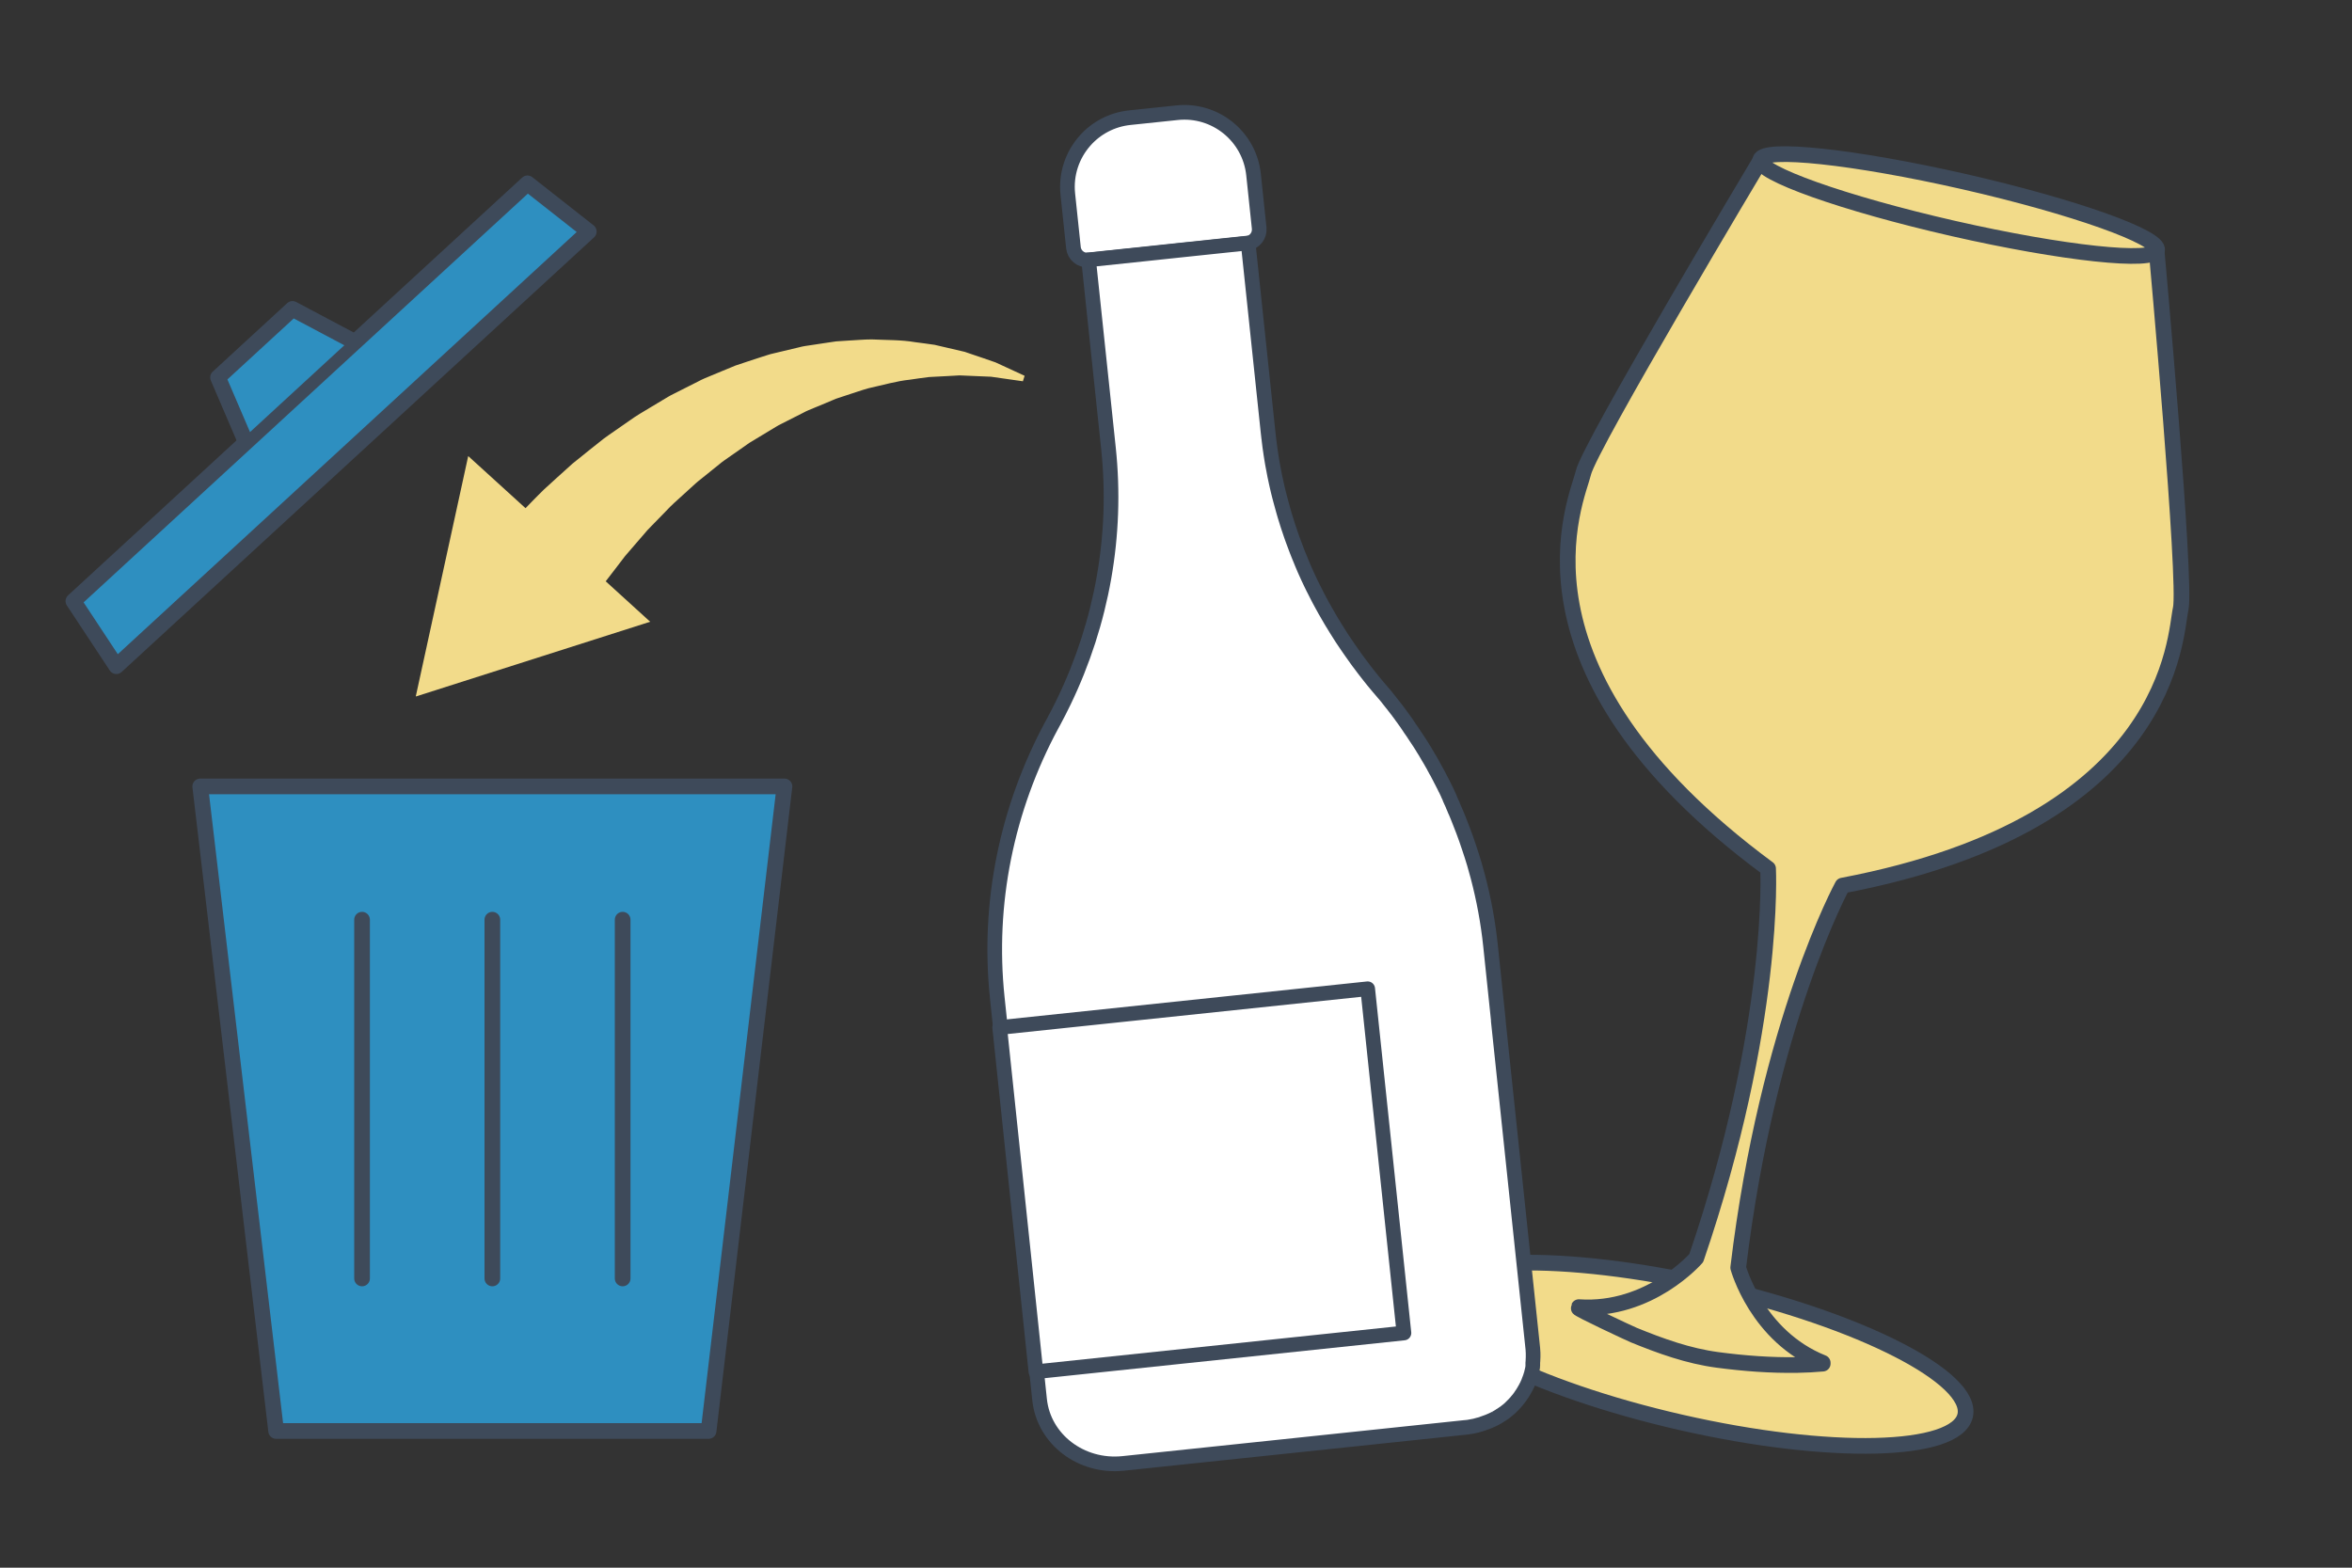 <?xml version="1.0" encoding="UTF-8"?>
<svg id="_レイヤー_2" data-name="レイヤー 2" xmlns="http://www.w3.org/2000/svg" viewBox="0 0 300 200">
  <rect x="0" y="0" width="300" height="200" fill="#333333" stroke="none"/>
  <defs>
    <style>
      .cls-1, .cls-2 {
        fill: none;
      }

      .cls-3, .cls-4, .cls-5, .cls-2 {
        stroke: #3e4a5a;
        stroke-linejoin: round;
      }

      .cls-3, .cls-4, .cls-2 {
        stroke-width: 2px;
      }

      .cls-3, .cls-6 {
        fill: #f2db8a;
      }

      .cls-4 {
        fill: #2e8fc0;
      }

      .cls-4, .cls-5, .cls-2 {
        stroke-linecap: round;
      }

      .cls-5 {
        fill: #fff;
        stroke-width: 1.87px;
      }
    </style>
  </defs>
  <g id="_レイヤー_1-2" data-name="レイヤー 1">
    <g>
      <rect class="cls-1" width="300" height="200"/>
      <g>
        <g>
          <path class="cls-3" d="M250.66,180.59c-1.1,4.8-17.33,5.19-36.26.87-18.93-4.32-33.39-11.71-32.3-16.51,1.1-4.8,17.33-5.19,36.26-.87,18.93,4.32,33.39,11.71,32.3,16.51Z"/>
          <g>
            <path class="cls-3" d="M250.64,26.35l24.45,5.77s3.82,42.2,3.06,45.55c-.77,3.36-.9,27.28-43.14,35.31,0,0-9.54,17.42-13.3,48.74,0,0,2.36,8.76,10.78,12.14v.11c-1.05.1-2.12.15-3.19.17-3.42.06-6.85-.2-10.24-.65-3.7-.49-7.23-1.76-10.68-3.17-.55-.23-7.16-3.32-7.06-3.47l.06-.09c9.05.61,14.98-6.26,14.98-6.26,10.2-29.85,9.16-49.69,9.16-49.69-34.58-25.55-24.32-47.17-23.55-50.52.77-3.36,22.51-39.72,22.51-39.72l24.54,5.41,1.63.37Z"/>
            <path class="cls-3" d="M275.14,31.93c-.38,1.65-12.01.4-25.99-2.78-13.98-3.19-25-7.11-24.63-8.76.38-1.65,12.01-.4,25.99,2.78,13.98,3.19,25,7.11,24.63,8.76Z"/>
          </g>
        </g>
        <g>
          <path class="cls-5" d="M138.77,33.18h0s.05,0,.08,0l8.64-.91,2.91-.31,8.64-.91s.06,0,.08-.01c.91-.14,1.57-.97,1.49-1.9,0-.01,0-.02,0-.03l-.72-6.83c-.51-4.88-4.89-8.42-9.76-7.9l-6.02.63c-2.3.24-4.31,1.34-5.73,2.95-1.59,1.8-2.45,4.23-2.18,6.81l.72,6.83c.1.94.92,1.63,1.85,1.57Z"/>
          <path class="cls-5" d="M191.12,130.21l-1-9.54c-.31-2.99-.86-5.94-1.62-8.83-.14-.54-.29-1.08-.45-1.62-.1-.36-.21-.72-.33-1.07-.11-.36-.23-.71-.35-1.06-.12-.35-.24-.71-.36-1.06-.25-.7-.51-1.4-.79-2.09-.07-.19-.15-.37-.22-.56-.06-.15-.12-.3-.18-.44-.01-.03-.03-.07-.04-.1-.03-.07-.06-.14-.09-.21-.01-.04-.03-.07-.05-.11-.03-.07-.06-.13-.09-.2,0,0,0,0,0-.01-.04-.09-.08-.17-.11-.26-.01-.03-.03-.06-.04-.09-.03-.06-.05-.12-.08-.19,0,0,0-.01,0-.02-.05-.1-.09-.21-.14-.31,0-.02-.01-.03-.02-.05-.02-.03-.03-.07-.05-.1,0-.02-.02-.04-.02-.05-.06-.13-.11-.25-.17-.38,0,0,0-.02-.01-.03,0,0,0-.01,0-.02-.02-.04-.04-.08-.05-.12-.05-.12-.11-.23-.16-.34,0,0,0,0,0-.01,0-.02-.02-.03-.02-.05-.02-.04-.04-.09-.06-.13-.05-.11-.1-.21-.15-.32,0-.01-.01-.03-.02-.04-.03-.05-.05-.11-.08-.16,0-.01-.01-.02-.02-.03-.05-.1-.1-.21-.15-.31,0-.01,0-.02-.01-.03-.01-.02-.02-.05-.04-.07-.09-.17-.17-.34-.26-.51-.03-.05-.06-.11-.09-.17-.05-.09-.09-.18-.14-.27,0-.01-.01-.03-.02-.04-.02-.03-.04-.07-.05-.1,0,0,0-.02-.01-.02-.07-.13-.14-.26-.21-.4-.02-.04-.04-.08-.06-.11-.02-.03-.03-.06-.05-.09-.02-.04-.04-.08-.07-.12-.04-.07-.07-.13-.11-.2-.01-.03-.03-.05-.04-.08-.05-.08-.09-.16-.14-.25-.02-.03-.04-.06-.05-.1-.02-.03-.04-.06-.05-.09,0-.01-.02-.03-.02-.04-.09-.15-.18-.31-.26-.46h0c-.03-.06-.06-.11-.09-.16-.05-.08-.1-.17-.15-.25-.02-.03-.04-.06-.06-.09-.02-.03-.04-.06-.05-.09-.02-.03-.04-.07-.06-.1-.02-.04-.04-.07-.06-.11-.06-.11-.13-.21-.19-.32,0,0-.01-.02-.01-.02-.02-.03-.04-.06-.05-.09,0,0-.01-.02-.02-.03-.1-.16-.2-.32-.3-.48,0,0,0-.01-.01-.02-.03-.05-.06-.1-.09-.15,0,0,0,0,0,0-.09-.15-.19-.29-.28-.44,0-.01-.01-.02-.02-.03-.01-.02-.03-.04-.04-.06-.02-.03-.04-.06-.06-.09-.04-.06-.07-.11-.11-.17-.08-.12-.16-.24-.24-.36-.01-.02-.02-.04-.04-.05,0,0,0,0,0-.01,0,0,0-.01-.01-.02,0-.01-.02-.03-.03-.04-.08-.13-.17-.25-.25-.38,0,0,0,0,0,0-.03-.05-.07-.1-.1-.15-.02-.03-.04-.06-.06-.09-.02-.03-.05-.07-.07-.1-.01-.02-.02-.03-.04-.05,0,0,0-.01-.01-.02-.07-.1-.14-.2-.21-.3,0,0,0-.01-.01-.02,0,0,0,0,0-.01-.01-.02-.02-.03-.04-.05-.05-.07-.1-.14-.14-.21,0,0,0-.01-.01-.02-.05-.07-.09-.13-.14-.2,0-.01-.02-.02-.02-.03,0,0,0,0,0-.01-.12-.17-.24-.33-.36-.5-.03-.04-.05-.07-.08-.11-.01-.02-.03-.04-.04-.06-.09-.12-.17-.23-.26-.35-.01-.02-.02-.03-.03-.05-.03-.04-.05-.07-.08-.11-.01-.01-.02-.03-.03-.04-.07-.1-.15-.19-.22-.29-.01-.02-.03-.04-.04-.06-.02-.02-.04-.05-.06-.08-.02-.03-.04-.06-.07-.09-.07-.09-.14-.18-.21-.27-.06-.07-.11-.14-.17-.22-.01-.01-.02-.03-.03-.04,0,0,0,0-.01-.01-.04-.05-.08-.1-.11-.15-.02-.02-.04-.05-.06-.07-.08-.1-.16-.2-.24-.3,0,0,0,0,0,0-.09-.11-.18-.22-.26-.33-.05-.06-.1-.12-.14-.18-.01-.01-.02-.03-.03-.04-.11-.13-.22-.27-.33-.4-.01-.02-.03-.04-.04-.05,0,0,0,0-.01-.01,0,0,0,0,0,.01-.13-.16-.26-.31-.4-.47.13.15.26.31.39.46-.13-.15-.26-.31-.39-.46l-.16-.19-.15-.17c-.25-.29-.49-.58-.73-.88-.17-.21-.34-.42-.51-.64-.05-.06-.1-.12-.14-.18-.14-.18-.28-.36-.42-.54-.02-.03-.05-.06-.07-.09-.01-.01-.02-.03-.03-.04-.16-.21-.32-.42-.47-.63-.04-.06-.09-.12-.14-.18-.13-.17-.26-.35-.38-.52-.04-.05-.08-.1-.11-.16-.16-.22-.31-.43-.46-.65-.04-.06-.08-.11-.12-.17-.12-.17-.24-.35-.36-.52-.04-.06-.09-.13-.13-.19-.14-.21-.29-.43-.43-.64-.05-.08-.1-.15-.15-.22-.09-.15-.19-.29-.28-.44-.17-.27-.34-.54-.51-.81-.13-.2-.25-.41-.37-.61-.03-.04-.05-.08-.08-.12-.12-.2-.24-.41-.36-.61-.03-.04-.05-.09-.08-.14-.1-.17-.2-.35-.3-.52-.04-.07-.08-.15-.13-.22-.09-.16-.18-.33-.27-.49-.04-.08-.08-.15-.13-.23-.09-.17-.18-.33-.27-.5-.04-.07-.08-.15-.12-.22-.09-.18-.19-.36-.28-.54-.03-.06-.06-.12-.09-.18-.1-.2-.21-.41-.31-.61-.02-.04-.04-.08-.06-.11-.12-.25-.24-.49-.36-.74,0-.01-.01-.02-.02-.04-.11-.23-.22-.47-.33-.7-.03-.07-.06-.14-.09-.2-.08-.17-.16-.35-.24-.53-.04-.09-.08-.18-.12-.27-.07-.16-.14-.31-.2-.47-.04-.1-.09-.21-.13-.31-.06-.14-.12-.28-.17-.42-.05-.11-.09-.23-.14-.34-.06-.14-.11-.28-.17-.42-.04-.11-.09-.22-.13-.33-.05-.14-.11-.28-.16-.42-.04-.12-.09-.23-.13-.35-.05-.13-.1-.27-.15-.4-.04-.12-.08-.23-.13-.35-.05-.14-.1-.28-.15-.42-.04-.12-.08-.23-.12-.35-.05-.14-.09-.28-.14-.42-.04-.12-.08-.23-.12-.35-.05-.14-.09-.29-.14-.43-.03-.11-.07-.22-.1-.33-.05-.16-.1-.32-.15-.48-.03-.1-.06-.19-.09-.29-.08-.25-.15-.51-.22-.77-.01-.05-.03-.1-.04-.15-.06-.21-.12-.42-.17-.62-.03-.11-.06-.22-.09-.33-.04-.15-.08-.3-.12-.45-.03-.12-.06-.23-.09-.35-.04-.15-.07-.29-.11-.44-.03-.12-.05-.23-.08-.35-.03-.15-.07-.29-.1-.43-.03-.12-.05-.24-.08-.37-.03-.14-.06-.28-.09-.42-.03-.12-.05-.25-.08-.37-.03-.14-.06-.28-.08-.42-.02-.13-.05-.25-.07-.38-.03-.14-.05-.27-.08-.41-.02-.13-.05-.26-.07-.38-.02-.14-.05-.28-.07-.42-.02-.12-.04-.24-.06-.37-.02-.15-.05-.3-.07-.45-.02-.12-.04-.23-.05-.35-.02-.16-.05-.32-.07-.48-.01-.11-.03-.21-.04-.32-.03-.19-.05-.38-.07-.57,0-.08-.02-.15-.03-.23-.03-.27-.06-.53-.09-.8h0s-2.54-24.1-2.54-24.1h0s-.06,0-.08,0l-8.64.91-2.91.31-8.64.91s-.05,0-.08,0h0s0,0,0,0l.17,1.62h0s2.37,22.47,2.37,22.47c1.16,11.02-.81,22.15-5.68,32.26-.41.86-.85,1.7-1.3,2.55l-.23.42c-5.81,10.76-8.23,22.85-6.98,34.8l1,9.54.54,5.12,3.86,36.64c.53,5.06,5.3,8.7,10.66,8.14l20.35-2.14h0s23.26-2.45,23.26-2.45c.06,0,.12-.01.18-.02.02,0,.05,0,.07,0,.06,0,.12-.02.18-.03.03,0,.06,0,.09-.01.19-.03.39-.07.58-.11.03,0,.06-.01.09-.02.06-.01.12-.03.18-.04.02,0,.05-.01.07-.02.11-.03.22-.06.33-.09.03,0,.05-.01.08-.02.06-.02.11-.03.17-.05.03,0,.06-.02.09-.03.18-.06.36-.12.53-.19.03-.01.06-.02.09-.03.05-.02.11-.04.16-.06.03-.01.05-.02.08-.03.09-.04.18-.08.28-.12.03-.01.06-.03.09-.04.05-.02.1-.05.15-.07,0,0,.02,0,.03-.01.02,0,.04-.02.06-.03.07-.03.13-.07.2-.1.02-.01.04-.02.06-.03.01,0,.02-.01.04-.02.04-.02.08-.04.12-.07,0,0,0,0,0,0,.02-.01.04-.02.05-.03.03-.02.05-.03.08-.04.01,0,.02-.01.03-.02.04-.02.08-.05.12-.07.04-.02.07-.04.11-.07.02-.02.05-.03.07-.05.02,0,.03-.02.05-.03.02-.01.03-.02.05-.03,0,0,.02-.01.03-.02.02-.01.04-.03.06-.04,0,0,0,0,0,0,.03-.02.06-.04.1-.06,0,0,0,0,0,0,0,0,0,0,0,0,.01,0,.02-.01.03-.02.03-.02.06-.04.09-.07,0,0,.01,0,.02-.01.02-.01.04-.03.06-.04,0,0,0,0,0,0,0,0,.01,0,.02-.01.01,0,.03-.02.04-.03,0,0,0,0,0,0,0,0,.01,0,.02-.01,0,0,0,0,0,0h.01s0-.01,0-.01c.03-.03.07-.05.1-.08.02-.02.04-.03.07-.05,0,0,0,0,0,0,.02-.02.05-.04.07-.06,0,0,0,0,0,0,0,0,.01,0,.02-.01.03-.03.07-.06.1-.08,0,0,0,0,0,0,.02-.02.04-.03.06-.05.02-.02.04-.04.06-.05,0,0,0,0,.01-.01,0,0,0,0,0,0,.01-.01.03-.02.04-.03.05-.05.11-.09.16-.14,0,0,.01-.01.02-.02,0,0,.01-.01.02-.02.02-.02.05-.05.07-.07.03-.03.05-.05.08-.08.01-.01.03-.03.04-.04.01-.01.03-.02.04-.04.02-.02.04-.04.06-.06.03-.03.05-.05.08-.08.02-.02.04-.04.06-.06.03-.04.07-.07.1-.11,0,0,.01-.01.02-.02.02-.02.03-.03.05-.05.03-.04.06-.07.1-.11,0,0,.01-.01.02-.02.01-.01.02-.02.03-.04.05-.06.09-.11.14-.17,0,0,0,0,0,0,.02-.02.03-.04.05-.06.04-.04.07-.09.11-.14.01-.02.02-.03.04-.05.01-.01.02-.03.03-.04.01-.01.02-.03.03-.04.02-.03.05-.06.07-.09.01-.02.03-.04.04-.06.03-.04.06-.08.09-.13.02-.03.04-.06.06-.09.04-.05.07-.11.11-.16,0,0,0,0,0,0,.04-.06.08-.13.12-.19,0,0,0,0,0,0,0,0,.01-.02.02-.03,0,0,0-.02.01-.02.03-.06.07-.12.1-.17.01-.02.03-.05.04-.07.03-.05.06-.1.09-.16,0-.02.02-.03.03-.05.03-.06.06-.11.09-.17,0-.02.02-.03.02-.05,0-.01.01-.02.02-.03.02-.05.05-.09.07-.14.01-.03.03-.06.04-.09.03-.06.06-.13.09-.19.01-.02.02-.05.03-.07.02-.05.04-.1.06-.16.01-.03.02-.06.03-.09.02-.05.04-.1.06-.16,0-.02.02-.05.03-.07.02-.05.04-.11.06-.17,0-.02,0-.03.02-.05,0,0,0,0,0,0,.02-.07.04-.14.06-.2,0-.02.01-.05.02-.07.01-.05.03-.1.04-.15,0-.03.02-.06.03-.1.02-.07.03-.13.05-.2,0-.02,0-.03.01-.05,0,0,0,0,0,0,.02-.07.03-.14.05-.21,0,0,0,0,0-.01,0,0,0,0,0,0,.02-.07.03-.15.04-.23h0s0-.04.01-.06c0-.02,0-.04,0-.06,0-.03,0-.06.01-.09,0-.02,0-.04,0-.06,0,0,0-.01,0-.02,0-.02,0-.04,0-.06,0-.03,0-.05,0-.08,0-.01,0-.03,0-.04,0-.02,0-.03,0-.05,0-.01,0-.02,0-.04,0,0,0-.02,0-.03,0,0,0-.02,0-.02,0-.07.01-.13.02-.2,0-.02,0-.04,0-.06.01-.15.02-.3.02-.45,0-.01,0-.02,0-.03,0-.07,0-.15,0-.22,0-.03,0-.06,0-.09,0-.15,0-.3-.02-.45,0-.02,0-.04,0-.07,0-.09-.01-.17-.02-.26l-3.86-36.64h0s-.54-5.12-.54-5.12t0,0Z"/>
          <rect class="cls-5" x="129.7" y="128.49" width="47.2" height="44.16" transform="translate(-14.93 16.88) rotate(-6.01)"/>
        </g>
        <g>
          <polygon class="cls-4" points="100.06 100.33 90.38 182.56 35.22 182.56 25.54 100.33 100.06 100.33"/>
          <g>
            <polygon class="cls-4" points="75.1 29.54 14.84 84.99 9.36 76.69 67.28 23.39 75.1 29.54"/>
            <polyline class="cls-4" points="31.11 55.84 27.81 48.15 37.31 39.41 44.7 43.33"/>
          </g>
          <g>
            <line class="cls-2" x1="79.42" y1="117.33" x2="79.42" y2="163.1"/>
            <line class="cls-2" x1="62.8" y1="117.33" x2="62.8" y2="163.1"/>
            <line class="cls-2" x1="46.18" y1="117.33" x2="46.18" y2="163.1"/>
          </g>
          <path class="cls-6" d="M53.06,88.85l29.87-9.53-5.67-5.16c.35-.46.73-.95,1.14-1.48.42-.54.86-1.12,1.33-1.74.49-.57,1.02-1.18,1.56-1.81.27-.32.55-.64.84-.97.28-.33.57-.68.89-.98.62-.64,1.27-1.3,1.93-1.98.65-.71,1.37-1.34,2.1-2,.37-.33.74-.67,1.11-1.01.38-.34.75-.7,1.15-1,.79-.64,1.6-1.28,2.41-1.94.41-.35.83-.63,1.26-.93.43-.3.86-.6,1.29-.9.43-.3.87-.61,1.31-.92.44-.28.89-.54,1.34-.81l1.36-.82c.45-.27.91-.57,1.37-.79.93-.47,1.86-.94,2.78-1.41.46-.26.93-.43,1.4-.63.47-.2.94-.39,1.4-.58.47-.2.94-.39,1.4-.59.47-.15.93-.31,1.39-.46.93-.29,1.85-.63,2.76-.88,1.81-.4,3.59-.92,5.26-1.09.84-.12,1.66-.25,2.46-.34.79-.04,1.55-.08,2.28-.12.37-.02.73-.04,1.08-.06.18,0,.35-.02.52-.03.17,0,.33.01.5.02.66.03,1.28.05,1.87.08.59.03,1.15.05,1.66.07.51.07.98.14,1.4.2,1.7.24,2.66.38,2.66.38l.22-.7s-.88-.41-2.43-1.12c-.39-.18-.81-.37-1.28-.59-.49-.17-1.02-.35-1.59-.55-.57-.2-1.19-.4-1.83-.62-.16-.05-.33-.11-.49-.17-.17-.04-.34-.08-.51-.12-.35-.08-.7-.16-1.07-.25-.73-.17-1.49-.35-2.28-.53-.8-.13-1.64-.22-2.5-.34-1.72-.3-3.59-.26-5.53-.35-.97,0-1.97.1-2.99.15-.51.03-1.02.07-1.54.1-.52.08-1.04.15-1.56.23-.53.08-1.05.16-1.58.24-.53.08-1.07.14-1.6.29-1.07.26-2.15.51-3.23.77-.54.11-1.08.32-1.62.48-.54.18-1.08.35-1.62.53-.54.18-1.08.35-1.62.54-.53.22-1.07.44-1.6.66-.53.22-1.06.44-1.59.66-.53.22-1.06.43-1.57.71-1.04.52-2.06,1.04-3.07,1.55-.51.24-1,.55-1.49.84-.49.29-.97.58-1.45.87-.96.58-1.91,1.12-2.8,1.77-.9.63-1.77,1.23-2.62,1.82-.43.29-.83.61-1.23.93-.4.32-.79.63-1.17.93-.77.61-1.51,1.2-2.2,1.77-.68.61-1.32,1.2-1.93,1.74-.61.55-1.18,1.07-1.7,1.55-.52.49-.97.98-1.4,1.4-.36.37-.68.7-.97,1l-7.31-6.65-6.68,30.63Z"/>
        </g>
      </g>
    </g>
  </g>
</svg>